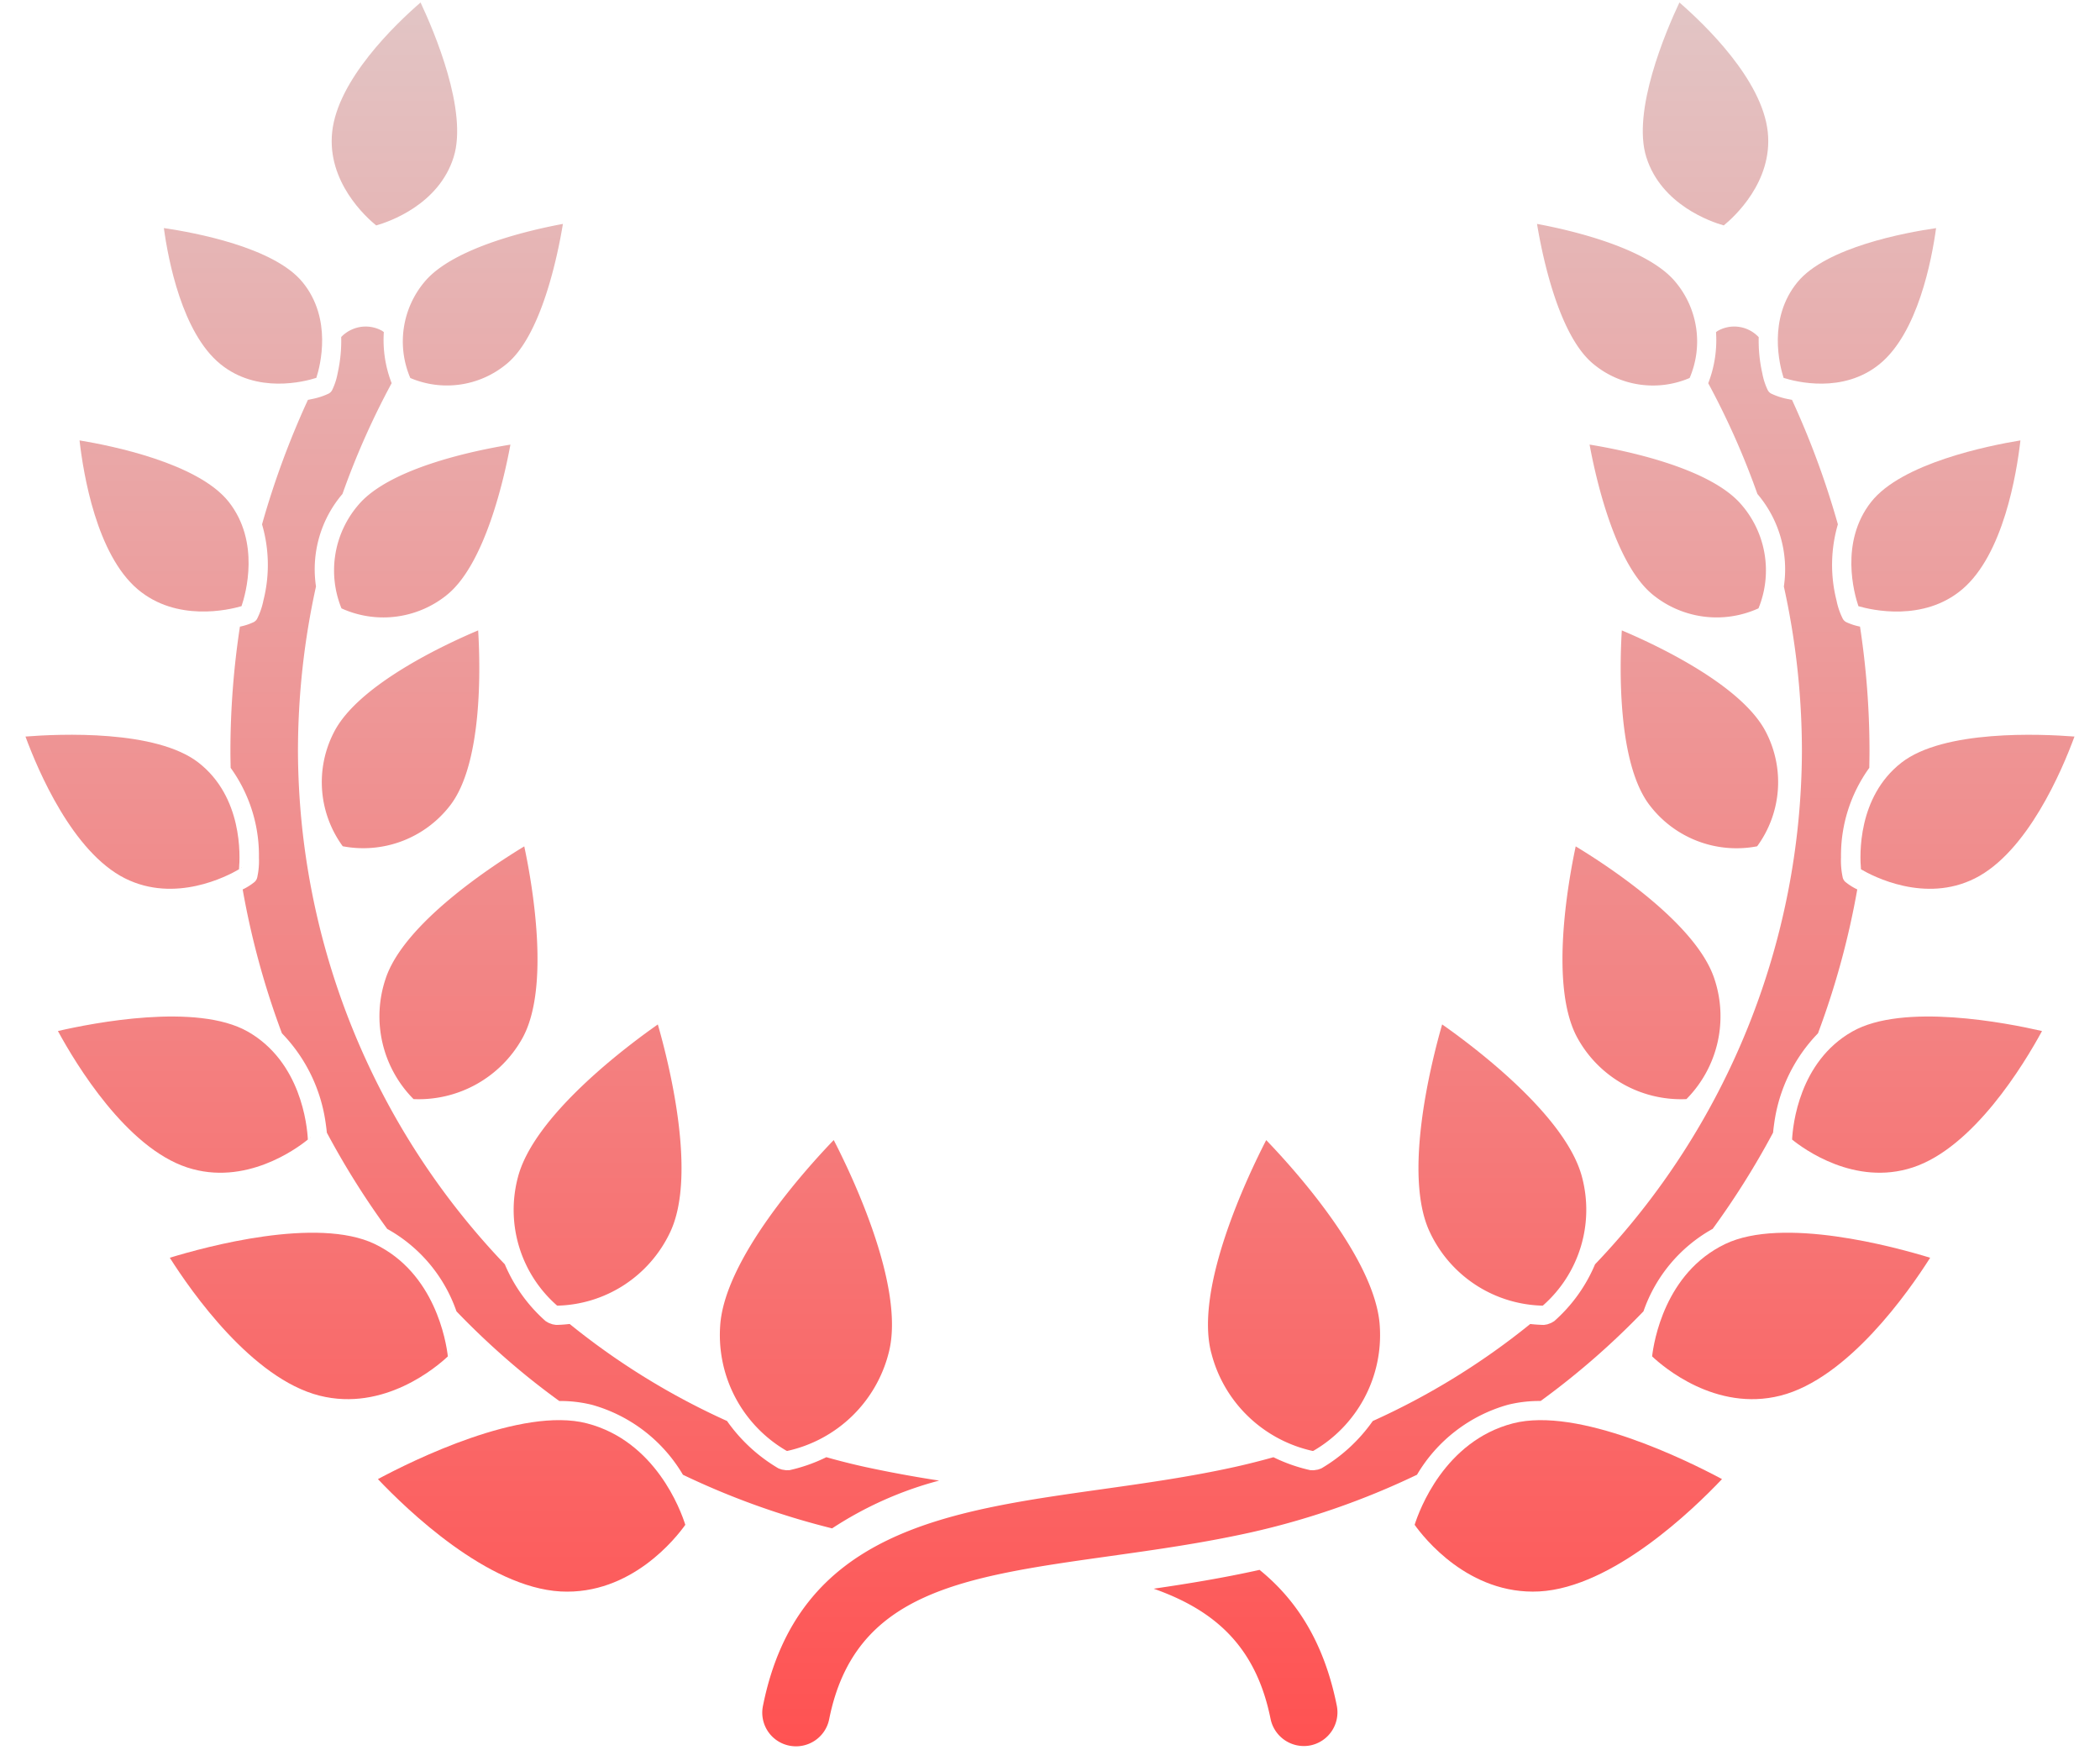 <svg xmlns="http://www.w3.org/2000/svg" fill="none" viewBox="0 0 72 60"><path fill="url(#a)" d="M10.557 13.708a29.113 29.113 0 0 0-1.573 4.267c.249.851.265 1.753.046 2.613a2.46 2.46 0 0 1-.209.613.251.251 0 0 1-.058.078.25.25 0 0 1-.082.055 2.01 2.01 0 0 1-.455.147 28.392 28.392 0 0 0-.326 4.26c0 .194.004.387.008.581.646.896.986 1.975.97 3.079.01.229-.01.459-.06.683a.256.256 0 0 1-.032.077.27.27 0 0 1-.08.09 2 2 0 0 1-.386.24 27.96 27.96 0 0 0 1.346 4.931 5.5 5.5 0 0 1 1.502 3.095c.018.121.03.22.038.31a27.88 27.88 0 0 0 2.07 3.3 5.167 5.167 0 0 1 2.374 2.826c.75.781 1.546 1.515 2.386 2.2.372.302.752.593 1.14.874.376-.004.753.04 1.119.13a5.271 5.271 0 0 1 3.12 2.398c1.637.785 3.35 1.4 5.114 1.838a12.53 12.53 0 0 1 3.67-1.638 42.538 42.538 0 0 1-2.544-.469c-.444-.098-.885-.209-1.323-.333a5.648 5.648 0 0 1-1.26.444l-.12.003-.147-.023-.114-.04a5.655 5.655 0 0 1-1.764-1.625 24.719 24.719 0 0 1-5.396-3.326c-.19.022-.353.032-.468.032l-.119-.02-.132-.048-.104-.061a5.379 5.379 0 0 1-1.4-1.948 25.587 25.587 0 0 1-7.092-17.601 26.23 26.23 0 0 1 .618-5.635 3.978 3.978 0 0 1 .908-3.173 26.827 26.827 0 0 1 1.686-3.797 4.078 4.078 0 0 1-.268-1.752c-.022-.014-.042-.031-.066-.046a1.154 1.154 0 0 0-1.013-.049 1.163 1.163 0 0 0-.383.265c.011.417-.03.834-.122 1.242-.036.2-.099.393-.187.575a.248.248 0 0 1-.044.063.255.255 0 0 1-.09.066 2.376 2.376 0 0 1-.586.185c-.036.009-.075.016-.112.024Z"/><path fill="url(#b)" d="m43.184 53.815-.056.013c-1.218.269-2.409.463-3.573.633 2.083.735 3.507 1.969 4.008 4.467a1.165 1.165 0 0 0 1.363.905 1.158 1.158 0 0 0 .908-1.358c-.432-2.16-1.373-3.627-2.65-4.66Z"/><path fill="url(#c)" d="M48.583 50.554a5.272 5.272 0 0 1 3.12-2.399c.366-.09.742-.133 1.119-.129a26.61 26.61 0 0 0 3.526-3.074 5.167 5.167 0 0 1 2.373-2.827 27.878 27.878 0 0 0 2.07-3.298c.009-.088.02-.185.037-.303a5.5 5.5 0 0 1 1.503-3.102c.599-1.6 1.05-3.25 1.347-4.932a1.996 1.996 0 0 1-.386-.24.264.264 0 0 1-.074-.078.273.273 0 0 1-.042-.105 2.73 2.73 0 0 1-.056-.673 5.13 5.13 0 0 1 .97-3.072c.003-.194.007-.387.007-.58a28.393 28.393 0 0 0-.325-4.262c-.158-.03-.31-.08-.456-.146a.252.252 0 0 1-.082-.055.253.253 0 0 1-.058-.078 2.46 2.46 0 0 1-.209-.614 4.96 4.96 0 0 1 .046-2.613 29.125 29.125 0 0 0-1.573-4.267c-.037-.007-.077-.014-.112-.022a2.374 2.374 0 0 1-.586-.185.254.254 0 0 1-.09-.065.248.248 0 0 1-.044-.063 2.238 2.238 0 0 1-.186-.576 5.038 5.038 0 0 1-.123-1.237 1.147 1.147 0 0 0-1.398-.22c-.023.013-.043.032-.066.046a4.078 4.078 0 0 1-.267 1.752c.659 1.22 1.223 2.49 1.686 3.796a3.986 3.986 0 0 1 .907 3.173c.41 1.85.617 3.74.619 5.635a25.586 25.586 0 0 1-7.093 17.6 5.377 5.377 0 0 1-1.4 1.949l-.103.06-.133.049-.119.02a5.494 5.494 0 0 1-.467-.032 24.722 24.722 0 0 1-5.399 3.326 5.66 5.66 0 0 1-1.764 1.625l-.115.04-.146.023-.12-.004a5.651 5.651 0 0 1-1.26-.443c-.438.123-.88.234-1.323.333-1.532.339-3.08.556-4.578.767-5.357.754-10.405 1.461-11.601 7.422a1.152 1.152 0 0 0 .907 1.366 1.162 1.162 0 0 0 1.192-.494c.085-.127.143-.27.172-.419.874-4.356 4.55-4.872 9.639-5.587 1.548-.217 3.146-.442 4.77-.8a26.627 26.627 0 0 0 5.744-1.988Z"/><path fill="url(#d)" d="M12.997 7.801a.565.565 0 0 0-.025-.013l.007.005-.002.004.02.004Z"/><path fill="url(#e)" d="M12.898 7.728c.435-.123 2.143-.708 2.655-2.34.497-1.582-.668-4.312-1.134-5.303-.872.756-2.845 2.65-3.031 4.446-.177 1.702 1.16 2.914 1.51 3.197Z"/><path fill="url(#f)" d="M7.555 12.48c1.258 1.026 2.877.606 3.291.473.133-.413.555-2.026-.474-3.281-.983-1.199-3.711-1.7-4.754-1.854.149 1.091.625 3.594 1.937 4.662Z"/><path fill="url(#g)" d="M10.962 12.91a.236.236 0 0 0-.024.012l.008-.004.002.005.014-.014Z"/><path fill="url(#h)" d="M14.547 9.672a3.178 3.178 0 0 0-.479 3.286 3.203 3.203 0 0 0 3.296-.478c1.198-.976 1.758-3.727 1.936-4.804-1.067.197-3.774.802-4.753 1.996Z"/><path fill="url(#i)" d="M4.719 20.199c1.332 1.13 3.125.709 3.562.58.147-.43.644-2.198-.436-3.572-1.047-1.33-4.023-1.93-5.118-2.11.132 1.16.585 3.908 1.992 5.102Z"/><path fill="url(#j)" d="M8.396 20.739a.313.313 0 0 0-.024.012l.008-.003.002.004.014-.013Z"/><path fill="url(#k)" d="M15.297 20.414c1.33-1.039 1.994-4.04 2.203-5.172-1.13.183-4.11.775-5.204 2.056a3.445 3.445 0 0 0-.588 3.557 3.468 3.468 0 0 0 3.589-.44Z"/><path fill="url(#l)" d="M4.289 30.112c1.712.856 3.495-.071 3.905-.312.043-.471.124-2.475-1.383-3.653-1.454-1.137-4.772-.99-5.938-.898.428 1.162 1.616 3.963 3.416 4.863Z"/><path fill="url(#m)" d="m8.284 29.752.012-.02a.363.363 0 0 0-.023.02l.008-.005.003.005Z"/><path fill="url(#n)" d="M11.752 29.01a3.756 3.756 0 0 0 3.669-1.384c1.137-1.445 1.047-4.806.973-6.016-1.11.468-4.126 1.863-4.95 3.502a3.723 3.723 0 0 0 .308 3.899Z"/><path fill="url(#o)" d="M10.555 39.064c-.024-.492-.242-2.668-2.062-3.702-1.749-.994-5.31-.294-6.507-.018.627 1.154 2.35 3.994 4.432 4.677 1.99.653 3.755-.646 4.137-.957Z"/><path fill="url(#p)" d="m10.636 39.003.01-.021a.262.262 0 0 0-.02.023l.006-.006.004.004Z"/><path fill="url(#q)" d="M14.182 37.678a4.07 4.07 0 0 0 3.713-2.06c.993-1.737.346-5.357.08-6.604-1.085.656-4.127 2.636-4.753 4.534a4.028 4.028 0 0 0 .955 4.128l.005.002Z"/><path fill="url(#r)" d="M12.852 42.646c-1.975-.948-5.798.092-7.03.47.744 1.175 2.822 4.142 5.133 4.727 2.216.56 4.027-.993 4.4-1.346-.058-.508-.442-2.86-2.503-3.85Z"/><path fill="url(#s)" d="m15.429 46.432.008-.023a.285.285 0 0 0-.019.026l.006-.007.005.004Z"/><path fill="url(#t)" d="m19.097 44.753.014.005a4.391 4.391 0 0 0 3.857-2.5c.947-1.96-.043-5.852-.414-7.14-1.09.764-4.262 3.14-4.8 5.25a4.358 4.358 0 0 0 1.343 4.385Z"/><path fill="url(#u)" d="m23.55 52.19.006.003.003-.023c-.005.01-.01.019-.013.028l.005-.008Z"/><path fill="url(#v)" d="M20.127 48.794c-2.241-.584-5.995 1.281-7.17 1.91.995 1.05 3.753 3.713 6.266 3.852 2.423.128 3.97-1.857 4.273-2.285-.157-.501-1.024-2.867-3.369-3.477Z"/><path fill="url(#w)" d="m26.97 49.735.022.003a4.617 4.617 0 0 0 2.217-1.189 4.594 4.594 0 0 0 1.26-2.172c.583-2.227-1.25-6.065-1.884-7.296-.953.99-3.768 4.1-3.895 6.394a4.588 4.588 0 0 0 2.28 4.26Z"/><path fill="url(#x)" d="M59.22 7.756a.214.214 0 0 0-.027-.003l.008.002v.005l.02-.004Z"/><path fill="url(#y)" d="M59.1 7.728c.35-.285 1.687-1.496 1.51-3.197-.186-1.796-2.159-3.69-3.03-4.446-.467.99-1.632 3.721-1.135 5.302.513 1.634 2.22 2.219 2.655 2.34Z"/><path fill="url(#z)" d="M64.444 12.48c1.311-1.068 1.787-3.57 1.936-4.66-1.043.151-3.77.654-4.753 1.853-1.03 1.255-.608 2.868-.475 3.281.414.132 2.033.552 3.292-.474Z"/><path fill="url(#A)" d="m61.195 13.066-.011-.022.003.009-.004.001.012.012Z"/><path fill="url(#B)" d="M54.633 12.48a3.197 3.197 0 0 0 3.297.478 3.173 3.173 0 0 0-.48-3.286c-.979-1.194-3.686-1.8-4.752-1.996.178 1.078.739 3.829 1.935 4.804Z"/><path fill="url(#C)" d="m63.761 20.893-.013-.024.003.008-.004.003.014.013Z"/><path fill="url(#D)" d="M64.153 17.207c-1.08 1.373-.583 3.141-.436 3.573.437.128 2.23.551 3.563-.581 1.405-1.194 1.859-3.943 1.992-5.102-1.096.18-4.073.78-5.119 2.11Z"/><path fill="url(#E)" d="M54.5 15.242c.209 1.132.874 4.134 2.202 5.172a3.464 3.464 0 0 0 3.589.44 3.44 3.44 0 0 0-.588-3.557c-1.096-1.281-4.074-1.873-5.203-2.056Z"/><path fill="url(#F)" d="M63.805 29.8c.41.241 2.193 1.169 3.904.312 1.8-.9 2.989-3.701 3.416-4.863-1.166-.09-4.484-.238-5.937.898-1.507 1.178-1.427 3.182-1.383 3.654Z"/><path fill="url(#G)" d="M63.822 29.92a.354.354 0 0 0-.007-.027v.009h-.005l.012.018Z"/><path fill="url(#H)" d="M60.246 29.01a3.726 3.726 0 0 0 .309-3.898c-.825-1.64-3.84-3.034-4.95-3.502-.074 1.21-.163 4.573.972 6.016a3.744 3.744 0 0 0 3.669 1.385Z"/><path fill="url(#I)" d="M63.505 35.362c-1.82 1.034-2.037 3.21-2.062 3.702.383.312 2.148 1.61 4.138.956 2.082-.683 3.804-3.523 4.431-4.676-1.197-.276-4.758-.977-6.507.018Z"/><path fill="url(#J)" d="M61.444 39.186c0-.011-.002-.021-.004-.032v.01h-.006l.01.022Z"/><path fill="url(#K)" d="M54.024 29.014c-.265 1.247-.913 4.867.08 6.603.367.653.908 1.19 1.563 1.555.656.364 1.4.539 2.15.506l.005-.002a4.037 4.037 0 0 0 .955-4.128c-.627-1.899-3.67-3.879-4.753-4.534Z"/><path fill="url(#L)" d="m56.63 46.595.007.022c0-.01 0-.021-.002-.031v.01l-.006-.001Z"/><path fill="url(#M)" d="M59.147 42.646c-2.062.99-2.445 3.343-2.503 3.851.373.353 2.183 1.907 4.4 1.346 2.31-.585 4.388-3.552 5.133-4.727-1.234-.379-5.057-1.418-7.03-.47Z"/><path fill="url(#N)" d="m52.887 44.758.014-.005a4.369 4.369 0 0 0 1.344-4.386c-.538-2.11-3.71-4.486-4.8-5.25-.37 1.288-1.36 5.18-.413 7.14a4.373 4.373 0 0 0 1.572 1.796c.68.441 1.471.685 2.283.705Z"/><path fill="url(#O)" d="M51.87 48.794c-2.343.61-3.21 2.976-3.368 3.477.303.428 1.853 2.41 4.273 2.284 2.513-.138 5.27-2.8 6.265-3.851-1.174-.629-4.929-2.492-7.17-1.91Z"/><path fill="url(#P)" d="m48.469 52.363.004.024a.304.304 0 0 0 .004-.031l-.002.009-.006-.002Z"/><path fill="url(#Q)" d="M41.53 46.378c.209.826.645 1.578 1.26 2.172a4.617 4.617 0 0 0 2.216 1.189l.022-.003a4.588 4.588 0 0 0 2.28-4.259c-.126-2.297-2.942-5.405-3.895-6.394-.634 1.23-2.466 5.07-1.884 7.295Z"/><defs><linearGradient id="a" x1="35.999" x2="35.999" y1=".085" y2="59.865" gradientUnits="userSpaceOnUse"><stop stop-color="#E2C5C5"/><stop offset="1" stop-color="#FF5252"/></linearGradient><linearGradient id="b" x1="35.999" x2="35.999" y1=".085" y2="59.865" gradientUnits="userSpaceOnUse"><stop stop-color="#E2C5C5"/><stop offset="1" stop-color="#FF5252"/></linearGradient><linearGradient id="c" x1="35.999" x2="35.999" y1=".085" y2="59.865" gradientUnits="userSpaceOnUse"><stop stop-color="#E2C5C5"/><stop offset="1" stop-color="#FF5252"/></linearGradient><linearGradient id="d" x1="35.999" x2="35.999" y1=".085" y2="59.865" gradientUnits="userSpaceOnUse"><stop stop-color="#E2C5C5"/><stop offset="1" stop-color="#FF5252"/></linearGradient><linearGradient id="e" x1="35.999" x2="35.999" y1=".085" y2="59.865" gradientUnits="userSpaceOnUse"><stop stop-color="#E2C5C5"/><stop offset="1" stop-color="#FF5252"/></linearGradient><linearGradient id="f" x1="35.999" x2="35.999" y1=".085" y2="59.865" gradientUnits="userSpaceOnUse"><stop stop-color="#E2C5C5"/><stop offset="1" stop-color="#FF5252"/></linearGradient><linearGradient id="g" x1="35.999" x2="35.999" y1=".085" y2="59.865" gradientUnits="userSpaceOnUse"><stop stop-color="#E2C5C5"/><stop offset="1" stop-color="#FF5252"/></linearGradient><linearGradient id="h" x1="35.999" x2="35.999" y1=".085" y2="59.865" gradientUnits="userSpaceOnUse"><stop stop-color="#E2C5C5"/><stop offset="1" stop-color="#FF5252"/></linearGradient><linearGradient id="i" x1="35.999" x2="35.999" y1=".085" y2="59.865" gradientUnits="userSpaceOnUse"><stop stop-color="#E2C5C5"/><stop offset="1" stop-color="#FF5252"/></linearGradient><linearGradient id="j" x1="35.999" x2="35.999" y1=".085" y2="59.865" gradientUnits="userSpaceOnUse"><stop stop-color="#E2C5C5"/><stop offset="1" stop-color="#FF5252"/></linearGradient><linearGradient id="k" x1="35.999" x2="35.999" y1=".085" y2="59.865" gradientUnits="userSpaceOnUse"><stop stop-color="#E2C5C5"/><stop offset="1" stop-color="#FF5252"/></linearGradient><linearGradient id="l" x1="35.999" x2="35.999" y1=".085" y2="59.865" gradientUnits="userSpaceOnUse"><stop stop-color="#E2C5C5"/><stop offset="1" stop-color="#FF5252"/></linearGradient><linearGradient id="m" x1="35.999" x2="35.999" y1=".085" y2="59.865" gradientUnits="userSpaceOnUse"><stop stop-color="#E2C5C5"/><stop offset="1" stop-color="#FF5252"/></linearGradient><linearGradient id="n" x1="35.999" x2="35.999" y1=".085" y2="59.865" gradientUnits="userSpaceOnUse"><stop stop-color="#E2C5C5"/><stop offset="1" stop-color="#FF5252"/></linearGradient><linearGradient id="o" x1="35.999" x2="35.999" y1=".085" y2="59.865" gradientUnits="userSpaceOnUse"><stop stop-color="#E2C5C5"/><stop offset="1" stop-color="#FF5252"/></linearGradient><linearGradient id="p" x1="35.999" x2="35.999" y1=".085" y2="59.865" gradientUnits="userSpaceOnUse"><stop stop-color="#E2C5C5"/><stop offset="1" stop-color="#FF5252"/></linearGradient><linearGradient id="q" x1="35.999" x2="35.999" y1=".085" y2="59.865" gradientUnits="userSpaceOnUse"><stop stop-color="#E2C5C5"/><stop offset="1" stop-color="#FF5252"/></linearGradient><linearGradient id="r" x1="35.999" x2="35.999" y1=".085" y2="59.865" gradientUnits="userSpaceOnUse"><stop stop-color="#E2C5C5"/><stop offset="1" stop-color="#FF5252"/></linearGradient><linearGradient id="s" x1="35.999" x2="35.999" y1=".085" y2="59.865" gradientUnits="userSpaceOnUse"><stop stop-color="#E2C5C5"/><stop offset="1" stop-color="#FF5252"/></linearGradient><linearGradient id="t" x1="35.999" x2="35.999" y1=".085" y2="59.865" gradientUnits="userSpaceOnUse"><stop stop-color="#E2C5C5"/><stop offset="1" stop-color="#FF5252"/></linearGradient><linearGradient id="u" x1="35.999" x2="35.999" y1=".085" y2="59.865" gradientUnits="userSpaceOnUse"><stop stop-color="#E2C5C5"/><stop offset="1" stop-color="#FF5252"/></linearGradient><linearGradient id="v" x1="35.999" x2="35.999" y1=".085" y2="59.865" gradientUnits="userSpaceOnUse"><stop stop-color="#E2C5C5"/><stop offset="1" stop-color="#FF5252"/></linearGradient><linearGradient id="w" x1="35.999" x2="35.999" y1=".085" y2="59.865" gradientUnits="userSpaceOnUse"><stop stop-color="#E2C5C5"/><stop offset="1" stop-color="#FF5252"/></linearGradient><linearGradient id="x" x1="35.999" x2="35.999" y1=".085" y2="59.865" gradientUnits="userSpaceOnUse"><stop stop-color="#E2C5C5"/><stop offset="1" stop-color="#FF5252"/></linearGradient><linearGradient id="y" x1="35.999" x2="35.999" y1=".085" y2="59.865" gradientUnits="userSpaceOnUse"><stop stop-color="#E2C5C5"/><stop offset="1" stop-color="#FF5252"/></linearGradient><linearGradient id="z" x1="35.999" x2="35.999" y1=".085" y2="59.865" gradientUnits="userSpaceOnUse"><stop stop-color="#E2C5C5"/><stop offset="1" stop-color="#FF5252"/></linearGradient><linearGradient id="A" x1="35.999" x2="35.999" y1=".085" y2="59.865" gradientUnits="userSpaceOnUse"><stop stop-color="#E2C5C5"/><stop offset="1" stop-color="#FF5252"/></linearGradient><linearGradient id="B" x1="35.999" x2="35.999" y1=".085" y2="59.865" gradientUnits="userSpaceOnUse"><stop stop-color="#E2C5C5"/><stop offset="1" stop-color="#FF5252"/></linearGradient><linearGradient id="C" x1="35.999" x2="35.999" y1=".085" y2="59.865" gradientUnits="userSpaceOnUse"><stop stop-color="#E2C5C5"/><stop offset="1" stop-color="#FF5252"/></linearGradient><linearGradient id="D" x1="35.999" x2="35.999" y1=".085" y2="59.865" gradientUnits="userSpaceOnUse"><stop stop-color="#E2C5C5"/><stop offset="1" stop-color="#FF5252"/></linearGradient><linearGradient id="E" x1="35.999" x2="35.999" y1=".085" y2="59.865" gradientUnits="userSpaceOnUse"><stop stop-color="#E2C5C5"/><stop offset="1" stop-color="#FF5252"/></linearGradient><linearGradient id="F" x1="35.999" x2="35.999" y1=".085" y2="59.865" gradientUnits="userSpaceOnUse"><stop stop-color="#E2C5C5"/><stop offset="1" stop-color="#FF5252"/></linearGradient><linearGradient id="G" x1="35.999" x2="35.999" y1=".085" y2="59.865" gradientUnits="userSpaceOnUse"><stop stop-color="#E2C5C5"/><stop offset="1" stop-color="#FF5252"/></linearGradient><linearGradient id="H" x1="35.999" x2="35.999" y1=".085" y2="59.865" gradientUnits="userSpaceOnUse"><stop stop-color="#E2C5C5"/><stop offset="1" stop-color="#FF5252"/></linearGradient><linearGradient id="I" x1="35.999" x2="35.999" y1=".085" y2="59.865" gradientUnits="userSpaceOnUse"><stop stop-color="#E2C5C5"/><stop offset="1" stop-color="#FF5252"/></linearGradient><linearGradient id="J" x1="35.999" x2="35.999" y1=".085" y2="59.865" gradientUnits="userSpaceOnUse"><stop stop-color="#E2C5C5"/><stop offset="1" stop-color="#FF5252"/></linearGradient><linearGradient id="K" x1="35.999" x2="35.999" y1=".085" y2="59.865" gradientUnits="userSpaceOnUse"><stop stop-color="#E2C5C5"/><stop offset="1" stop-color="#FF5252"/></linearGradient><linearGradient id="L" x1="35.999" x2="35.999" y1=".085" y2="59.865" gradientUnits="userSpaceOnUse"><stop stop-color="#E2C5C5"/><stop offset="1" stop-color="#FF5252"/></linearGradient><linearGradient id="M" x1="35.999" x2="35.999" y1=".085" y2="59.865" gradientUnits="userSpaceOnUse"><stop stop-color="#E2C5C5"/><stop offset="1" stop-color="#FF5252"/></linearGradient><linearGradient id="N" x1="35.999" x2="35.999" y1=".085" y2="59.865" gradientUnits="userSpaceOnUse"><stop stop-color="#E2C5C5"/><stop offset="1" stop-color="#FF5252"/></linearGradient><linearGradient id="O" x1="35.999" x2="35.999" y1=".085" y2="59.865" gradientUnits="userSpaceOnUse"><stop stop-color="#E2C5C5"/><stop offset="1" stop-color="#FF5252"/></linearGradient><linearGradient id="P" x1="35.999" x2="35.999" y1=".085" y2="59.865" gradientUnits="userSpaceOnUse"><stop stop-color="#E2C5C5"/><stop offset="1" stop-color="#FF5252"/></linearGradient><linearGradient id="Q" x1="35.999" x2="35.999" y1=".085" y2="59.865" gradientUnits="userSpaceOnUse"><stop stop-color="#E2C5C5"/><stop offset="1" stop-color="#FF5252"/></linearGradient></defs></svg>